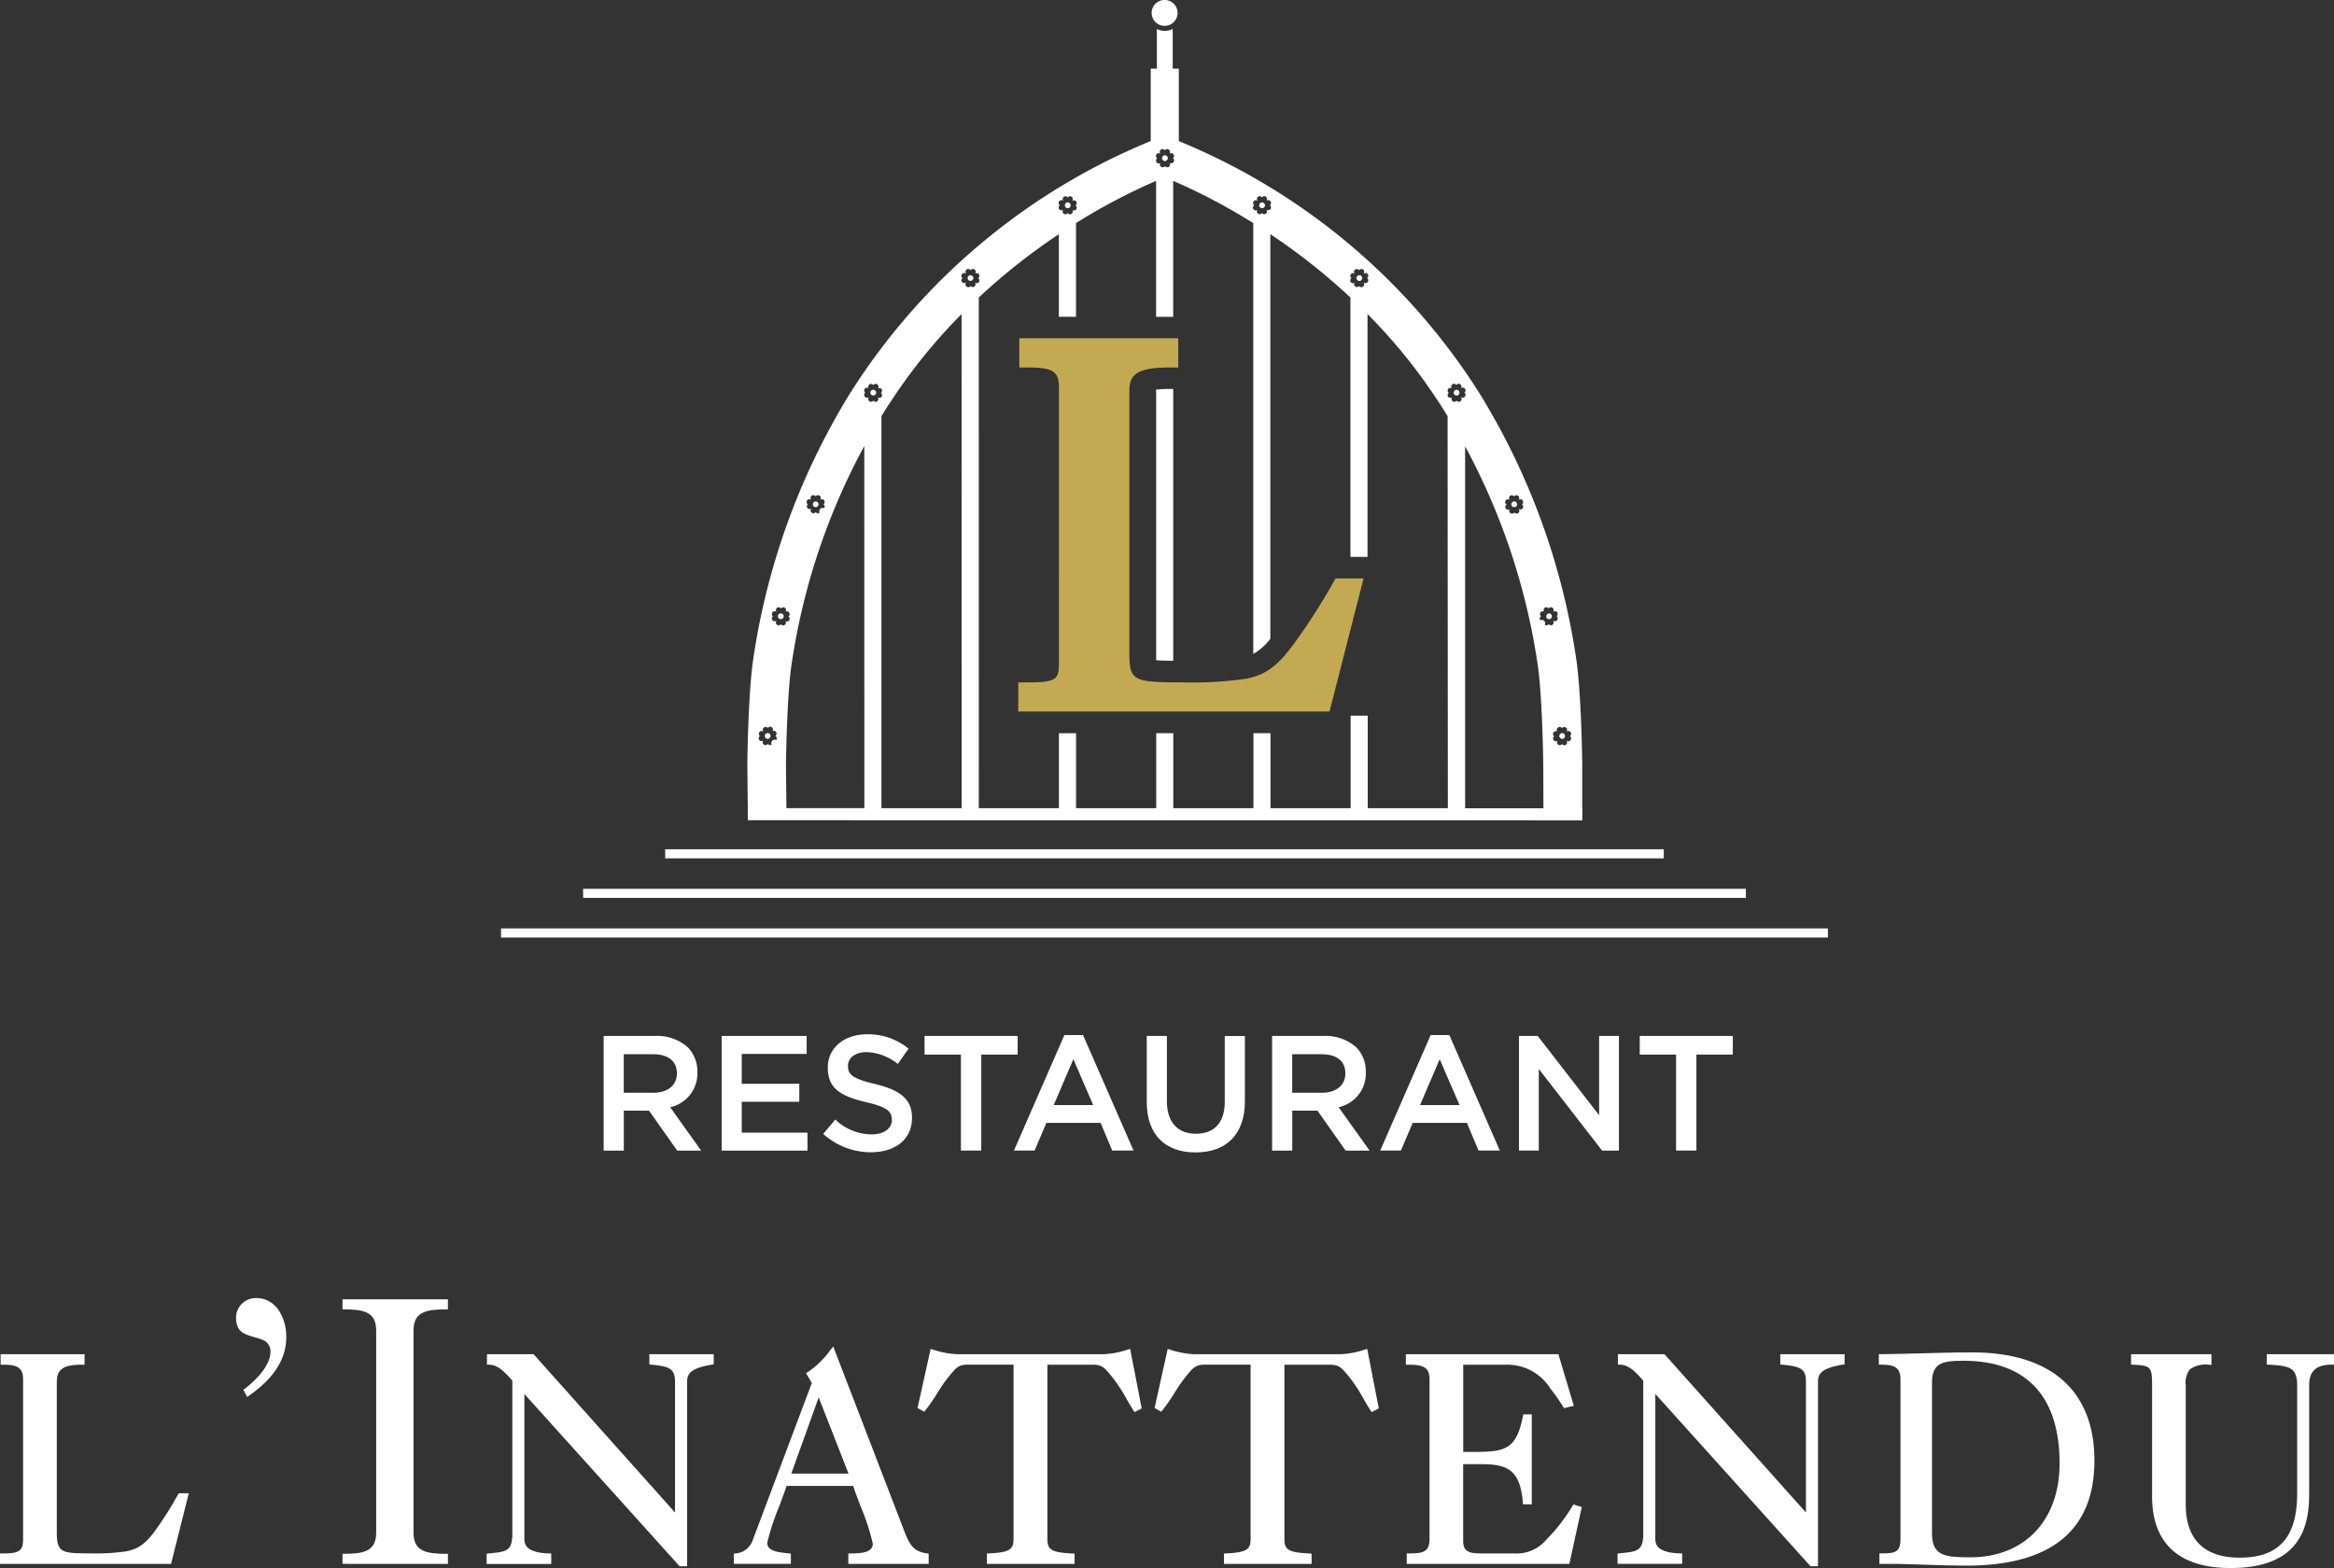 <svg xmlns="http://www.w3.org/2000/svg" width="229.455" height="154.198" viewBox="0 0 229.455 154.198"><rect x="0" y="0" width="229.455" height="154.198" fill="#333333" stroke="none"/><g id="logo_inattendu" data-name="logo inattendu" transform="translate(4133.767 -4607.107)"><g id="_01-L_inattendu_RVB_Plan_de_travail_1" data-name="01-L'inattendu RVB_Plan de travail 1" transform="translate(-4133.767 4607.107)"><path id="Trac&#xE9;_9007" data-name="Trac&#xE9; 9007" d="M418.34,119.3a1.274,1.274,0,1,1,1.274,1.274A1.275,1.275,0,0,1,418.34,119.3Z" transform="translate(-305.121 -118.03)" fill="#fff"></path><g id="Groupe_416" data-name="Groupe 416" transform="translate(65.392 83.515)"><rect id="Rectangle_417" data-name="Rectangle 417" width="98.172" height="0.893" fill="#fff"></rect></g><g id="Groupe_417" data-name="Groupe 417" transform="translate(57.325 87.404)"><rect id="Rectangle_418" data-name="Rectangle 418" width="114.312" height="0.893" fill="#fff"></rect></g><g id="Groupe_418" data-name="Groupe 418" transform="translate(49.257 91.299)"><rect id="Rectangle_419" data-name="Rectangle 419" width="130.443" height="0.893" fill="#fff"></rect></g><g id="Groupe_419" data-name="Groupe 419" transform="translate(75.037 15.272)"><path id="Trac&#xE9;_9008" data-name="Trac&#xE9; 9008" d="M340.7,265.73h0a.282.282,0,0,0-.278.283.279.279,0,0,0,.259.283s.02,0,.024,0a.281.281,0,0,0,.283-.288A.286.286,0,0,0,340.7,265.73Z" transform="translate(-340.269 -208.913)" fill="#fff"></path><path id="Trac&#xE9;_9009" data-name="Trac&#xE9; 9009" d="M381.553,173.48a.277.277,0,0,0-.283.283.1.1,0,0,0,.015.063.2.2,0,0,0,.088.146.268.268,0,0,0,.181.068.282.282,0,0,0,.268-.22.1.1,0,0,0,.015-.063.24.24,0,0,0-.059-.156A.263.263,0,0,0,381.553,173.48Z" transform="translate(-361.181 -161.688)" fill="#fff"></path><path id="Trac&#xE9;_9010" data-name="Trac&#xE9; 9010" d="M349.775,218.7s0,0,0-.015v.015Z" transform="translate(-345.055 -184.832)" fill="#fff"></path><path id="Trac&#xE9;_9011" data-name="Trac&#xE9; 9011" d="M382.76,173.165a0,0,0,0,0,0,0h0Z" transform="translate(-361.944 -161.524)" fill="#fff"></path><path id="Trac&#xE9;_9012" data-name="Trac&#xE9; 9012" d="M492.245,218.7v-.015s0,0,0,.015Z" transform="translate(-417.989 -184.832)" fill="#fff"></path><path id="Trac&#xE9;_9013" data-name="Trac&#xE9; 9013" d="M362.134,196.623a.228.228,0,0,0-.166-.063.284.284,0,0,0-.288.283.277.277,0,0,0,.156.249.183.183,0,0,0,.088.024.15.15,0,0,0,.044,0,.28.28,0,0,0,.283-.283.243.243,0,0,0-.015-.078A.275.275,0,0,0,362.134,196.623Z" transform="translate(-351.152 -173.503)" fill="#fff"></path><path id="Trac&#xE9;_9014" data-name="Trac&#xE9; 9014" d="M491.068,219.626a.492.492,0,0,0,.122-.024.288.288,0,0,0,.161-.259.28.28,0,0,0-.283-.283.167.167,0,0,0-.088.02.281.281,0,0,0,.088.547Z" transform="translate(-417.246 -185.022)" fill="#fff"></path><path id="Trac&#xE9;_9015" data-name="Trac&#xE9; 9015" d="M343.392,241.635a.07.07,0,0,0-.054-.015.285.285,0,0,0-.288.288.273.273,0,0,0,.225.268.1.1,0,0,0,.063.015.283.283,0,0,0,.283-.283A.266.266,0,0,0,343.392,241.635Z" transform="translate(-341.615 -196.571)" fill="#fff"></path><path id="Trac&#xE9;_9016" data-name="Trac&#xE9; 9016" d="M350.246,219.6a.34.34,0,0,0,.122.024.283.283,0,0,0,.283-.283.276.276,0,0,0-.19-.264.179.179,0,0,0-.088-.02.28.28,0,0,0-.283.283A.3.3,0,0,0,350.246,219.6Z" transform="translate(-345.219 -185.022)" fill="#fff"></path><path id="Trac&#xE9;_9017" data-name="Trac&#xE9; 9017" d="M479.463,196.56a.228.228,0,0,0-.166.063.25.25,0,0,0-.1.142.439.439,0,0,0-.015.078.28.28,0,0,0,.283.283.122.122,0,0,0,.044,0,.232.232,0,0,0,.088-.024.285.285,0,0,0-.132-.537Z" transform="translate(-411.303 -173.503)" fill="#fff"></path><path id="Trac&#xE9;_9018" data-name="Trac&#xE9; 9018" d="M340.115,265.385a0,0,0,0,0,0,0v.015Z" transform="translate(-340.11 -208.734)" fill="#fff"></path><path id="Trac&#xE9;_9019" data-name="Trac&#xE9; 9019" d="M500.728,266.3s.02,0,.024,0a.276.276,0,0,0,.259-.283.281.281,0,0,0-.273-.283h0a.28.28,0,0,0-.283.283A.283.283,0,0,0,500.728,266.3Z" transform="translate(-422.192 -208.913)" fill="#fff"></path><path id="Trac&#xE9;_9020" data-name="Trac&#xE9; 9020" d="M401.372,158.937a.272.272,0,0,0-.229-.127.281.281,0,0,0-.283.288.263.263,0,0,0,.039.137.27.27,0,0,0,.244.146.283.283,0,0,0,.283-.283.3.3,0,0,0-.049-.156v0Z" transform="translate(-371.209 -154.178)" fill="#fff"></path><path id="Trac&#xE9;_9021" data-name="Trac&#xE9; 9021" d="M459.873,173.48a.247.247,0,0,0-.225.127.23.23,0,0,0-.059.156.1.1,0,0,0,.015.063.282.282,0,0,0,.268.22.277.277,0,0,0,.181-.068.209.209,0,0,0,.088-.146.1.1,0,0,0,.015-.063A.278.278,0,0,0,459.873,173.48Z" transform="translate(-401.275 -161.688)" fill="#fff"></path><path id="Trac&#xE9;_9022" data-name="Trac&#xE9; 9022" d="M501.915,265.385v-.015a0,0,0,0,0,0,0Z" transform="translate(-422.939 -208.729)" fill="#fff"></path><path id="Trac&#xE9;_9023" data-name="Trac&#xE9; 9023" d="M440.283,158.81a.278.278,0,0,0-.229.127v0a.252.252,0,0,0-.054.156.283.283,0,0,0,.283.283.27.27,0,0,0,.244-.146.25.25,0,0,0,.039-.137A.281.281,0,0,0,440.283,158.81Z" transform="translate(-391.246 -154.178)" fill="#fff"></path><path id="Trac&#xE9;_9024" data-name="Trac&#xE9; 9024" d="M459.255,173.15h0a0,0,0,0,0,0,0Z" transform="translate(-401.101 -161.519)" fill="#fff"></path><path id="Trac&#xE9;_9025" data-name="Trac&#xE9; 9025" d="M420.938,149.437a.266.266,0,0,0-.224-.117.255.255,0,0,0-.225.117.165.165,0,0,0-.044.1.109.109,0,0,0-.015.068.294.294,0,0,0,.283.283.277.277,0,0,0,.249-.156A.29.29,0,0,0,421,149.6a.1.1,0,0,0-.015-.063A.175.175,0,0,0,420.938,149.437Z" transform="translate(-381.228 -149.32)" fill="#fff"></path><path id="Trac&#xE9;_9026" data-name="Trac&#xE9; 9026" d="M498.078,242.191a.1.1,0,0,0,.063-.015.277.277,0,0,0,.225-.268.285.285,0,0,0-.288-.288c-.02,0-.039,0-.049.015a.281.281,0,0,0,.049.556Z" transform="translate(-420.835 -196.571)" fill="#fff"></path></g><path id="Trac&#xE9;_9027" data-name="Trac&#xE9; 9027" d="M407.446,164.878a65.047,65.047,0,0,1,7.17,21.641c.449,3.2.527,9.644.527,9.693l.015,4.285h3.817l0-4.31c0-.273-.083-6.76-.566-10.2a68.913,68.913,0,0,0-9.493-26.229A63.43,63.43,0,0,0,379.338,134.9c-.01,0-.015,0-.024-.01v-7.126h-.6v-3.9a1.727,1.727,0,0,1-1.557,0v3.9h-.605v7.121a63.421,63.421,0,0,0-29.6,24.872,68.987,68.987,0,0,0-9.5,26.229c-.483,3.441-.556,9.927-.556,10.24l.044,4.256h0v1.191l82.046.015V200.5H407.461v-35.62Zm9.527,27.723s0,.015.015.015l0,0v0a.277.277,0,0,1,.381-.059.271.271,0,0,1,.063.386s0,0,0,.015l0,0a.276.276,0,1,1,.327.444.049.049,0,0,0-.015,0,.021.021,0,0,0,.015,0,.276.276,0,1,1-.327.444,0,0,0,0,0,0,0s0,0,0,.015a0,0,0,0,1,0,0,.274.274,0,0,1-.4.371.236.236,0,0,1-.044-.054l0,0,0,0a.274.274,0,1,1-.444-.322.274.274,0,1,1-.322-.444l0,0,0,0a.275.275,0,0,1-.063-.386.278.278,0,0,1,.386-.059l0,0a0,0,0,0,0,0,0l-.015-.015s0,0-.015,0a.285.285,0,0,1,.063-.386A.28.28,0,0,1,416.974,192.6Zm-2.04-10.977a.274.274,0,0,1-.063-.386.278.278,0,0,1,.386-.059l0,0s0,0,0,0l-.015-.015s0,0-.015,0a.28.28,0,0,1,.063-.386.262.262,0,0,1,.2-.044.239.239,0,0,1,.171.107s0,0,.015,0a0,0,0,0,1,0,0,.264.264,0,0,1,.376-.063.284.284,0,0,1,.063.386l0,0,0,0a.024.024,0,0,1,.015,0,.274.274,0,0,1,.322.444l0,0,0,0a.274.274,0,0,1-.322.444.021.021,0,0,0-.015,0v.015l0,0a.276.276,0,0,1-.063.386.229.229,0,0,1-.19.044.276.276,0,0,1-.185-.1s0,0,0-.015,0,0,0,.015a.283.283,0,0,1-.386.059.329.329,0,0,0-.444-.444.273.273,0,0,1,.063-.381.049.049,0,0,1,0-.015S414.933,181.634,414.933,181.624Zm-3.426-11.016a.277.277,0,0,1-.063-.381.284.284,0,0,1,.386-.063v0s0,0,0-.015a.279.279,0,0,1,.059-.386.15.15,0,0,1,.059-.024.265.265,0,0,1,.322.088.016.016,0,0,1,.015.015.049.049,0,0,1,0-.015.284.284,0,0,1,.386-.063.278.278,0,0,1,.059.386.024.024,0,0,1,0,.015,0,0,0,0,0,0,0,.284.284,0,0,1,.386.059.278.278,0,0,1-.059.386s0,0-.015,0,0,0,.015,0a.278.278,0,0,1,.059.386.27.27,0,0,1-.386.059l0,0s0,.015,0,.015l.015.015a.274.274,0,0,1-.063.381.065.065,0,0,1-.024.015.267.267,0,0,1-.351-.068l-.015-.015s0,0,0,.015a.272.272,0,0,1-.381.059.269.269,0,0,1-.063-.381.274.274,0,1,1-.322-.444s0,0,0-.015S411.512,170.618,411.507,170.608Zm-15.218-22.247a.273.273,0,0,1,.161-.493h0a.268.268,0,0,1,.156.049v0l-.015-.015a.274.274,0,1,1,.444-.322l.015.015s0-.015,0-.015a.272.272,0,0,1,.376-.063.284.284,0,0,1,.063.386l-.015.015h.015a.05.05,0,0,0,.015,0,.272.272,0,0,1,.381.059.27.27,0,0,1-.059.386l0,0,0,0a.239.239,0,0,1,.059.063.224.224,0,0,1,.049.088v.107a.292.292,0,0,1-.049.122.272.272,0,0,1-.381.059.038.038,0,0,1-.015,0v.015s0,0,0,0,0,0,0,.015v0a.261.261,0,0,1-.068.366.273.273,0,0,1-.381-.059s0,0,0-.015,0,0,0,.015a.276.276,0,0,1-.444-.327.268.268,0,0,1-.351-.024.052.052,0,0,1-.029-.034.274.274,0,0,1,.063-.381s0,0,0-.015S396.289,148.366,396.289,148.361Zm-9.556-7.155a.274.274,0,0,1-.063-.386.467.467,0,0,1,.088-.083.279.279,0,0,1,.288.024.049.049,0,0,1,.015,0v0l0-.015s0,0-.015,0a.276.276,0,0,1,.063-.386.268.268,0,0,1,.376.063.022.022,0,0,0,.015,0,0,0,0,0,1,0,0,.263.263,0,0,1,.376-.063.284.284,0,0,1,.063.386s0,0-.015,0a.049.049,0,0,1,.015,0l0,0a.278.278,0,0,1,.386.059.27.27,0,0,1-.059.386l0,0,0,0a.347.347,0,0,1,.107.156v.107a.292.292,0,0,1-.049.122.252.252,0,0,1-.083.078.3.3,0,0,1-.3-.02,0,0,0,0,0,0,0v.015s0,0,0,0a.276.276,0,0,1-.444.327l-.015-.015v.015a.278.278,0,0,1-.449-.327.262.262,0,0,1-.347-.024.077.077,0,0,1-.034-.034.263.263,0,0,1,.034-.351.1.1,0,0,1,.034-.024.049.049,0,0,1,0-.015A0,0,0,0,0,386.732,141.206Zm-9.659-4.471a.05.05,0,0,1,.02-.039.247.247,0,0,1,.083-.107v-.02a.279.279,0,0,1-.1-.146s0-.015,0-.02a.236.236,0,0,1,.039-.21.26.26,0,0,1,.376-.063.024.024,0,0,0,.015,0v0l-.015,0s0,0,0-.015a.279.279,0,0,1,.059-.386.285.285,0,0,1,.386.063l.015.015v-.015a.276.276,0,0,1,.449.322l-.015.015h.015a0,0,0,0,0,0,0,.278.278,0,0,1,.386.059.267.267,0,0,1-.024.351.077.077,0,0,1-.034.034l0,0,0,0a.077.077,0,0,1,.034.034.164.164,0,0,1,.063.1.23.23,0,0,1,.015.044.258.258,0,0,1-.049.21.04.04,0,0,1-.024.024.269.269,0,0,1-.361.034l0,0v.015s0,0,0,0a.276.276,0,0,1-.444.327l-.015-.015v.015a.278.278,0,0,1-.449-.327.267.267,0,0,1-.376-.059.169.169,0,0,1-.039-.078v-.161Zm-9.513,4.075a.278.278,0,0,1,.386-.059l0,0a.021.021,0,0,1,.015,0s0,0-.015,0a.285.285,0,0,1,.063-.386.267.267,0,0,1,.376.063,0,0,0,0,1,0,0,.049.049,0,0,0,.015,0,.274.274,0,1,1,.444.322s0,0-.015,0l0,.015v0a.021.021,0,0,1,.015,0,.279.279,0,0,1,.288-.024.476.476,0,0,1,.088.083.279.279,0,0,1-.063.386,0,0,0,0,1,0,0,.021.021,0,0,1,0,.015c.015,0,.024.02.034.024a.263.263,0,0,1,.034.351.077.077,0,0,1-.034.034.257.257,0,0,1-.347.024.278.278,0,0,1-.449.327v-.015l-.015.015a.276.276,0,0,1-.444-.327s0,0,0,0v-.015a0,0,0,0,0,0,0,.3.3,0,0,1-.3.02.213.213,0,0,1-.083-.078.293.293,0,0,1-.049-.122v-.107a.347.347,0,0,1,.107-.156l0,0,0,0A.274.274,0,0,1,367.561,140.811ZM342.835,170.6a.278.278,0,0,1-.059-.386.283.283,0,0,1,.386-.059,0,0,0,0,0,0,0,.038.038,0,0,1,0-.015.279.279,0,0,1,.059-.386.285.285,0,0,1,.386.063.021.021,0,0,1,0,.015.016.016,0,0,1,.015-.015.258.258,0,0,1,.322-.088.3.3,0,0,1,.059.024.278.278,0,0,1,.059.386s0,0,0,.015v0a.285.285,0,0,1,.386.063.278.278,0,0,1-.063.381l0,0s0,0,0,.015a.278.278,0,0,1,.063.381.334.334,0,0,0-.449.444.267.267,0,0,1-.376-.059s0,0,0-.015l-.015.015a.258.258,0,0,1-.351.068.033.033,0,0,1-.024-.015.269.269,0,0,1-.063-.381l.015-.015s0,0,0-.015l0,0a.27.27,0,0,1-.386-.059.279.279,0,0,1,.059-.386s0,0,.015,0A.036.036,0,0,1,342.835,170.6Zm-3.163,22.8a.275.275,0,0,1,.063.386.332.332,0,0,0-.449.444.275.275,0,0,1-.381-.063l0,0,0,0c-.015.02-.034.039-.044.054a.286.286,0,0,1-.342.015.278.278,0,0,1-.059-.386,0,0,0,0,1,0,0s0-.015,0-.015a0,0,0,0,0,0,0,.276.276,0,1,1-.327-.444.049.049,0,0,0,.015,0,.021.021,0,0,0-.015,0,.276.276,0,0,1,.327-.444l0,0s0,0,0-.015a.276.276,0,0,1,.444-.327v0l0,0s0,0,.015-.015a.276.276,0,0,1,.381-.059.284.284,0,0,1,.063.386s0,0-.015,0l-.015.015a0,0,0,0,0,0,0l0,0a.274.274,0,1,1,.322.444l0,0Zm.908-10.938a.284.284,0,0,1-.386-.059s0,0,0-.015,0,0,0,.015a.287.287,0,0,1-.185.1.226.226,0,0,1-.19-.044.271.271,0,0,1-.063-.386l0,0v-.015a.049.049,0,0,0-.015,0,.274.274,0,0,1-.322-.444l0,0,0,0a.274.274,0,0,1,.322-.444.038.038,0,0,1,.015,0l0,0,0,0a.285.285,0,0,1,.063-.386.268.268,0,0,1,.376.063,0,0,0,0,1,0,0s0,0,.015,0a.234.234,0,0,1,.171-.107.262.262,0,0,1,.205.044.275.275,0,0,1,.063.386s0,0-.015,0l-.015.015s0,0,0,0l0,0a.274.274,0,1,1,.322.444,0,0,0,0,1,0,0,.021.021,0,0,1,0,.015.268.268,0,0,1,.063.381.278.278,0,0,1-.386.059A.263.263,0,0,1,340.58,182.463Zm7.819,18.02h-7.663l-.044-4.251c0-.063.078-6.516.527-9.713a64.737,64.737,0,0,1,7.175-21.641.017.017,0,0,1,0-.01Zm1.323-40.393a.279.279,0,0,1-.059.386.285.285,0,0,1-.386-.063l0,0,0,0a.176.176,0,0,1-.039.044.286.286,0,0,1-.342.02.158.158,0,0,1-.068-.083.265.265,0,0,1,0-.3.038.038,0,0,1,0-.015v0a.049.049,0,0,0-.015,0,.267.267,0,0,1-.376-.063.418.418,0,0,1-.054-.117v-.107a.347.347,0,0,1,.107-.156,0,0,0,0,1,0,0,0,0,0,0,0,0,0,.306.306,0,0,1-.107-.161v-.1a.211.211,0,0,1,.054-.122.263.263,0,0,1,.376-.063s0,0,.015.015a0,0,0,0,1,0,0,0,0,0,0,0,0,0,.308.308,0,0,1-.044-.122.281.281,0,0,1,.107-.264.273.273,0,0,1,.381.059.024.024,0,0,1,0,.015s0,0,.015-.015a.272.272,0,0,1,.381-.059.307.307,0,0,1,.1.127.214.214,0,0,1,.015.137.232.232,0,0,1-.044.122s0,0-.015,0l-.015.015,0,0a0,0,0,0,1,0,0,.273.273,0,0,1,.347.02l.039.039a.273.273,0,0,1,0,.3.166.166,0,0,1-.044.063l-.024.02,0,0,0,0s.02.015.024.024a.258.258,0,0,1,.039.351.177.177,0,0,1-.039.044A.279.279,0,0,1,349.722,160.09Zm8.239,40.4h-7.882V161.94l.117-.19c.2-.332.415-.669.63-1l.81-1.206a54.286,54.286,0,0,1,6.321-7.643l0,0Zm1.323-51.673a.276.276,0,0,1-.444.327s0,0,0-.015,0,0,0,.015a.272.272,0,0,1-.381.059.257.257,0,0,1-.068-.366v0s0,0,0-.015,0,0,0,0V148.8a.024.024,0,0,1-.015,0,.266.266,0,0,1-.376-.059.389.389,0,0,1-.054-.122v-.107a.2.2,0,0,1,.054-.088.179.179,0,0,1,.059-.063l0,0,0,0a.269.269,0,0,1-.059-.386.266.266,0,0,1,.376-.059.021.021,0,0,0,.015,0h.015l-.015-.015a.285.285,0,0,1,.063-.386.278.278,0,0,1,.381.063s0,0,0,.015l.015-.015a.277.277,0,0,1,.381-.063.271.271,0,0,1,.063.386l-.015.015v0a.237.237,0,0,1,.156-.049h0a.273.273,0,0,1,.225.117.268.268,0,0,1-.063.376,0,0,0,0,1,0,0s0,0,0,.015a.269.269,0,0,1,.063.381.077.077,0,0,1-.034.034A.267.267,0,0,1,359.283,148.815Zm46.479,51.678h-7.878v-9.1h-1.679v9.1h-7.878v-7.38h-1.679v7.38h-7.878v-7.38h-1.679v7.38h-7.878v-7.375h-1.689v7.375h-7.873V150.265a61.182,61.182,0,0,1,7.868-6.218l0,0v8.117h1.689v-9.215a58.636,58.636,0,0,1,7.873-4.149,0,0,0,0,0,0,0v13.368h1.679V138.8a58.805,58.805,0,0,1,7.873,4.154l0,0v42.36a5.363,5.363,0,0,0,1.679-1.484V144.042a61.432,61.432,0,0,1,7.873,6.228l0,0v25.507h1.679V151.9a54.169,54.169,0,0,1,6.321,7.643l.805,1.206c.21.327.425.659.63,1l.117.19s0,0,0,.01Zm1.308-40.4a.264.264,0,0,1,0,.3.191.191,0,0,1-.068.083.286.286,0,0,1-.342-.02.357.357,0,0,1-.039-.044l0,0,0,0a.284.284,0,0,1-.386.063.278.278,0,0,1-.059-.386.273.273,0,0,1-.347-.02.35.35,0,0,1-.039-.044.257.257,0,0,1,.039-.351c0-.015.02-.02.024-.024l0,0,0,0-.024-.02a.166.166,0,0,1-.044-.063.273.273,0,0,1,0-.3l.039-.039a.273.273,0,0,1,.347-.02,0,0,0,0,1,0,0l0,0-.015-.015s0,0-.015,0a.233.233,0,0,1-.044-.122.189.189,0,0,1,.015-.137.279.279,0,0,1,.1-.127.272.272,0,0,1,.381.059s0,.015.015.015a.038.038,0,0,1,0-.015.272.272,0,0,1,.381-.059.281.281,0,0,1,.107.264.309.309,0,0,1-.044.122,0,0,0,0,0,0,0,0,0,0,0,1,0,0s.015,0,.015-.015a.267.267,0,0,1,.376.063.248.248,0,0,1,.054.122v.1a.337.337,0,0,1-.107.161,0,0,0,0,0,0,0,0,0,0,0,1,0,0,.313.313,0,0,1,.107.156v.107a.253.253,0,0,1-.054.117.263.263,0,0,1-.376.063.021.021,0,0,0-.015,0v0A.024.024,0,0,1,407.07,160.09Z" transform="translate(-263.425 -121.014)" fill="#fff"></path><path id="Trac&#xE9;_9028" data-name="Trac&#xE9; 9028" d="M420.5,196.4a11.05,11.05,0,0,0-1.259.063v26.615c.493.034,1.1.044,1.679.049V196.4h-.42Z" transform="translate(-305.581 -158.15)" fill="#fff"></path><path id="Trac&#xE9;_9030" data-name="Trac&#xE9; 9030" d="M203.184,411.5H186.37v-1.03h.21c1.62,0,2.06-.181,2.06-1.43v-15.7c0-1.21-.674-1.43-2-1.43h-.21v-1.03h8.253v1.03h-.21c-1.884,0-2.518.434-2.518,1.723v14.73c0,2.05.469,2.1,3.294,2.1a20.826,20.826,0,0,0,3.524-.2c1.367-.239,2.128-1,3.05-2.313a35.4,35.4,0,0,0,2.055-3.29l.059-.107h.991Z" transform="translate(-186.37 -257.708)" fill="#fff"></path><path id="Trac&#xE9;_9031" data-name="Trac&#xE9; 9031" d="M234.642,388.585c1.054-.781,2.655-2.3,2.655-3.709a1.2,1.2,0,0,0-.581-1.113c-1.347-.63-2.8-.371-2.8-2.3a1.938,1.938,0,0,1,2-1.894c2,0,2.943,2.04,2.943,3.822,0,2.636-1.816,4.524-3.851,5.9Z" transform="translate(-210.712 -251.918)" fill="#fff"></path><path id="Trac&#xE9;_9032" data-name="Trac&#xE9; 9032" d="M255.36,405.834v-.986c2,0,3.309-.185,3.309-2.079V382.885c0-1.894-1.308-2.079-3.309-2.079v-.986h10.362v.986c-2.074,0-3.382.185-3.382,2.079v19.884c0,1.894,1.308,2.079,3.382,2.079v.986Z" transform="translate(-221.687 -252.047)" fill="#fff"></path><path id="Trac&#xE9;_9033" data-name="Trac&#xE9; 9033" d="M304.094,411.726h-.732L288.1,394.784v14.247c0,.634.278,1.367,2.44,1.435l.2,0V411.5H284.39v-1.01l.449-.049c1.259-.127,1.957-.2,2.05-1.42a.342.342,0,0,1,.029-.117V393.471l-.068-.078c-.717-.791-1.337-1.469-2.226-1.493l-.2,0V390.87H289l.063.068,13.847,15.5V393.569c0-1.318-.605-1.494-2.338-1.669l-.185-.02v-1.01h6.326v1l-.176.029c-2.03.332-2.435.874-2.435,1.64v18.186Z" transform="translate(-236.549 -257.703)" fill="#fff"></path><path id="Trac&#xE9;_9034" data-name="Trac&#xE9; 9034" d="M386.608,410.949h-8.6v-1.02l.2-.01c2.079-.093,2.416-.42,2.416-1.435V391.357h-4.5c-.893,0-1.152.312-1.723,1l-.127.156a15.128,15.128,0,0,0-1.147,1.645,16.25,16.25,0,0,1-1.176,1.694l-.107.132-.659-.361,1.289-5.813.215.063a8.871,8.871,0,0,0,2.44.459h14.3a8.762,8.762,0,0,0,2.44-.459l.22-.063,1.137,5.852-.708.361-.1-.156c-.249-.386-.483-.791-.708-1.181a14.855,14.855,0,0,0-1.43-2.167l-.132-.156c-.566-.688-.83-1-1.723-1h-4.471v17.127c0,1.03.322,1.342,2.47,1.435l.2.01v1.015Z" transform="translate(-280.984 -257.16)" fill="#fff"></path><path id="Trac&#xE9;_9035" data-name="Trac&#xE9; 9035" d="M434.358,410.949h-8.6v-1.02l.2-.01c2.079-.093,2.416-.42,2.416-1.435V391.357h-4.5c-.893,0-1.152.312-1.723,1l-.127.156a15.133,15.133,0,0,0-1.147,1.645,16.24,16.24,0,0,1-1.176,1.694l-.107.132-.659-.361,1.289-5.813.215.063a8.7,8.7,0,0,0,2.44.459h14.3a8.871,8.871,0,0,0,2.44-.459l.22-.063,1.137,5.852-.708.361-.1-.156c-.249-.386-.483-.791-.708-1.181a14.85,14.85,0,0,0-1.43-2.167l-.132-.156c-.566-.688-.83-1-1.723-1H431.7v17.127c0,1.03.322,1.342,2.47,1.435l.2.01v1.015Z" transform="translate(-305.428 -257.16)" fill="#fff"></path><path id="Trac&#xE9;_9036" data-name="Trac&#xE9; 9036" d="M485.617,411.5H469.628v-1.03h.21c1.381,0,2.03-.142,2.03-1.43v-15.7c0-1.22-.683-1.43-2.118-1.43h-.21v-1.03h15l1.513,5.071-.962.234-.078-.127a20.319,20.319,0,0,0-1.279-1.825,5,5,0,0,0-4.4-2.323h-4.154v8.575h1.371c2.821-.029,3.866-.322,4.5-3.524l.034-.166h.835v8.849h-.859l-.015-.19c-.283-3.221-1.5-3.763-4.129-3.763h-1.742v7.551c0,1.044.571,1.225,1.772,1.225h3.216a3.8,3.8,0,0,0,3.182-1.347,17.356,17.356,0,0,0,2.582-3.329l.083-.137.825.249Z" transform="translate(-331.331 -257.708)" fill="#fff"></path><path id="Trac&#xE9;_9037" data-name="Trac&#xE9; 9037" d="M531.884,411.726h-.732L515.894,394.78v14.247c0,.634.278,1.367,2.44,1.435l.2,0v1.025H512.18v-1.01l.449-.049c1.259-.127,1.957-.2,2.05-1.42a.342.342,0,0,1,.029-.117V393.471l-.068-.078c-.717-.791-1.337-1.469-2.226-1.493l-.2,0V390.87h4.578l.063.068,13.847,15.5V393.569c0-1.318-.605-1.494-2.338-1.669l-.185-.02v-1.01H534.5v1l-.176.029c-2.03.332-2.435.874-2.435,1.64v18.186Z" transform="translate(-353.16 -257.703)" fill="#fff"></path><path id="Trac&#xE9;_9038" data-name="Trac&#xE9; 9038" d="M574,390.51c-1.679,0-3.378.044-5.017.093-1.3.034-2.645.073-3.968.083h-.205v1.03h.21c1.245,0,1.918.229,1.918,1.43v15.7c0,1.308-.508,1.43-1.86,1.43h-.21v1.03h.21c1.459-.015,2.963.034,4.412.088,1.279.044,2.606.088,3.909.088,8.366,0,12.607-3.48,12.607-10.337S581.741,390.51,574,390.51Zm-.347,20.153c-2.24-.029-3.617-.088-3.617-2.343V393.531c0-1.933.918-2.2,3.07-2.2,6.4,0,9.474,3.69,9.474,10.1C582.581,407,579.164,410.721,573.654,410.663Z" transform="translate(-380.102 -257.519)" fill="#fff"></path><path id="Trac&#xE9;_9039" data-name="Trac&#xE9; 9039" d="M625.4,411.9c-6.389,0-7.726-3.807-7.726-7V393.95c0-1.83-.122-1.967-1.869-2.045l-.2-.01v-1.02h7.907v1.035l-.21,0a2.689,2.689,0,0,0-1.908.449,2.148,2.148,0,0,0-.41,1.6v11.743c0,2.362.922,5.178,5.305,5.178,3.851,0,5.647-2,5.647-6.291V393.95c0-1.811-.805-1.933-2.792-2.05l-.2-.01v-1.02h6.613v1.03h-.21c-1.542,0-2.23.63-2.23,2.045v10.63C633.127,407.723,632.321,411.9,625.4,411.9Z" transform="translate(-406.103 -257.703)" fill="#fff"></path><path id="Trac&#xE9;_9040" data-name="Trac&#xE9; 9040" d="M307.96,326.75h5.027a4.559,4.559,0,0,1,3.255,1.127,3.4,3.4,0,0,1,.932,2.431v.034a3.389,3.389,0,0,1-2.675,3.417l3.046,4.271h-2.353l-2.772-3.929h-2.479v3.929H307.96Zm4.881,5.589c1.415,0,2.318-.742,2.318-1.884v-.034c0-1.21-.869-1.869-2.338-1.869h-2.885v3.787Z" transform="translate(-248.615 -224.879)" fill="#fff"></path><path id="Trac&#xE9;_9041" data-name="Trac&#xE9; 9041" d="M331.72,326.75h8.361v1.772H333.7v2.933h5.657v1.772H333.7v3.031h6.462v1.772h-8.439V326.75Z" transform="translate(-260.778 -224.879)" fill="#fff"></path><path id="Trac&#xE9;_9042" data-name="Trac&#xE9; 9042" d="M352.18,336.216l1.191-1.415a5.232,5.232,0,0,0,3.558,1.464c1.225,0,2-.581,2-1.415v-.034c0-.805-.449-1.24-2.543-1.723-2.4-.581-3.753-1.289-3.753-3.368v-.034c0-1.933,1.611-3.27,3.851-3.27a6.241,6.241,0,0,1,4.09,1.415l-1.064,1.5a5.13,5.13,0,0,0-3.06-1.162c-1.162,0-1.835.6-1.835,1.337v.034c0,.869.517,1.254,2.689,1.772,2.382.581,3.607,1.435,3.607,3.3v.034c0,2.109-1.659,3.368-4.027,3.368A6.974,6.974,0,0,1,352.18,336.216Z" transform="translate(-271.252 -224.71)" fill="#fff"></path><path id="Trac&#xE9;_9043" data-name="Trac&#xE9; 9043" d="M376.178,328.585H372.6V326.75h9.151v1.835h-3.578v9.439h-2v-9.439Z" transform="translate(-281.706 -224.879)" fill="#fff"></path><path id="Trac&#xE9;_9044" data-name="Trac&#xE9; 9044" d="M395.559,326.58h1.835l4.964,11.357h-2.094l-1.142-2.723h-5.33l-1.162,2.723H390.6Zm2.831,6.882-1.947-4.51-1.933,4.51Z" transform="translate(-290.92 -224.792)" fill="#fff"></path><path id="Trac&#xE9;_9045" data-name="Trac&#xE9; 9045" d="M417.35,333.241V326.75h1.982v6.413c0,2.094,1.079,3.207,2.85,3.207s2.836-1.049,2.836-3.124v-6.491H427v6.394c0,3.368-1.9,5.056-4.847,5.056S417.35,336.512,417.35,333.241Z" transform="translate(-304.614 -224.879)" fill="#fff"></path><path id="Trac&#xE9;_9046" data-name="Trac&#xE9; 9046" d="M442.6,326.75h5.027a4.559,4.559,0,0,1,3.255,1.127,3.4,3.4,0,0,1,.932,2.431v.034a3.389,3.389,0,0,1-2.675,3.417l3.046,4.271h-2.353l-2.772-3.929h-2.479v3.929H442.6Zm4.881,5.589c1.415,0,2.318-.742,2.318-1.884v-.034c0-1.21-.869-1.869-2.338-1.869h-2.885v3.787Z" transform="translate(-317.54 -224.879)" fill="#fff"></path><path id="Trac&#xE9;_9047" data-name="Trac&#xE9; 9047" d="M469.339,326.58h1.835l4.964,11.357h-2.094l-1.142-2.723h-5.33l-1.162,2.723h-2.03Zm2.836,6.882-1.947-4.51-1.933,4.51Z" transform="translate(-328.69 -224.792)" fill="#fff"></path><path id="Trac&#xE9;_9048" data-name="Trac&#xE9; 9048" d="M492.33,326.75h1.835l6.042,7.795V326.75h1.947v11.275H500.5L494.277,330v8.024H492.33Z" transform="translate(-342.998 -224.879)" fill="#fff"></path><path id="Trac&#xE9;_9049" data-name="Trac&#xE9; 9049" d="M520.228,328.585H516.65V326.75H525.8v1.835h-3.578v9.439h-2v-9.439Z" transform="translate(-355.448 -224.879)" fill="#fff"></path><g id="Groupe_435" data-name="Groupe 435" transform="translate(72.143 132.41)"><path id="Trac&#xE9;_9050" data-name="Trac&#xE9; 9050" d="M353.342,410.7h-7.907v-1.03h.205c1.064,0,2.2-.073,2.2-.961a20.9,20.9,0,0,0-1.181-3.622c-.3-.8-.591-1.557-.747-2.055h-6.55c-.137.439-.41,1.171-.717,2a23.812,23.812,0,0,0-1.181,3.587c0,.747.81.9,1.791,1.01.127.015.249.029.356.044l.176.024v1H334.18v-1.015l.19-.015a1.914,1.914,0,0,0,1.655-1.269l5.823-15.487-.571-.971.181-.107a8.565,8.565,0,0,0,2.177-2.123l.317-.391,6.843,17.786c.63,1.664.942,2.348,2.362,2.562l.176.024V410.7Zm-13.515-8.878h5.628l-2.933-7.492Z" transform="translate(-334.18 -389.32)" fill="#fff"></path></g><path id="Trac&#xE9;_9131" data-name="Trac&#xE9; 9131" d="M391.47,222.9v-2.875h.908c2.86,0,3.09-.293,3.09-1.928V190.983c0-1.528-.615-1.928-2.987-1.928h-.908V186.18H407.2v2.875h-.908c-3.621,0-3.9,1.01-3.9,2.431v25.443c0,2.948.244,3.09,5.266,3.09a36.611,36.611,0,0,0,6.12-.342c2.24-.381,3.451-1.572,5.032-3.783a60.4,60.4,0,0,0,3.592-5.632l.259-.464h2.758l-3.348,13.09h-30.6Z" transform="translate(-291.366 -152.918)" fill="#c3aa52"></path></g></g></svg>
